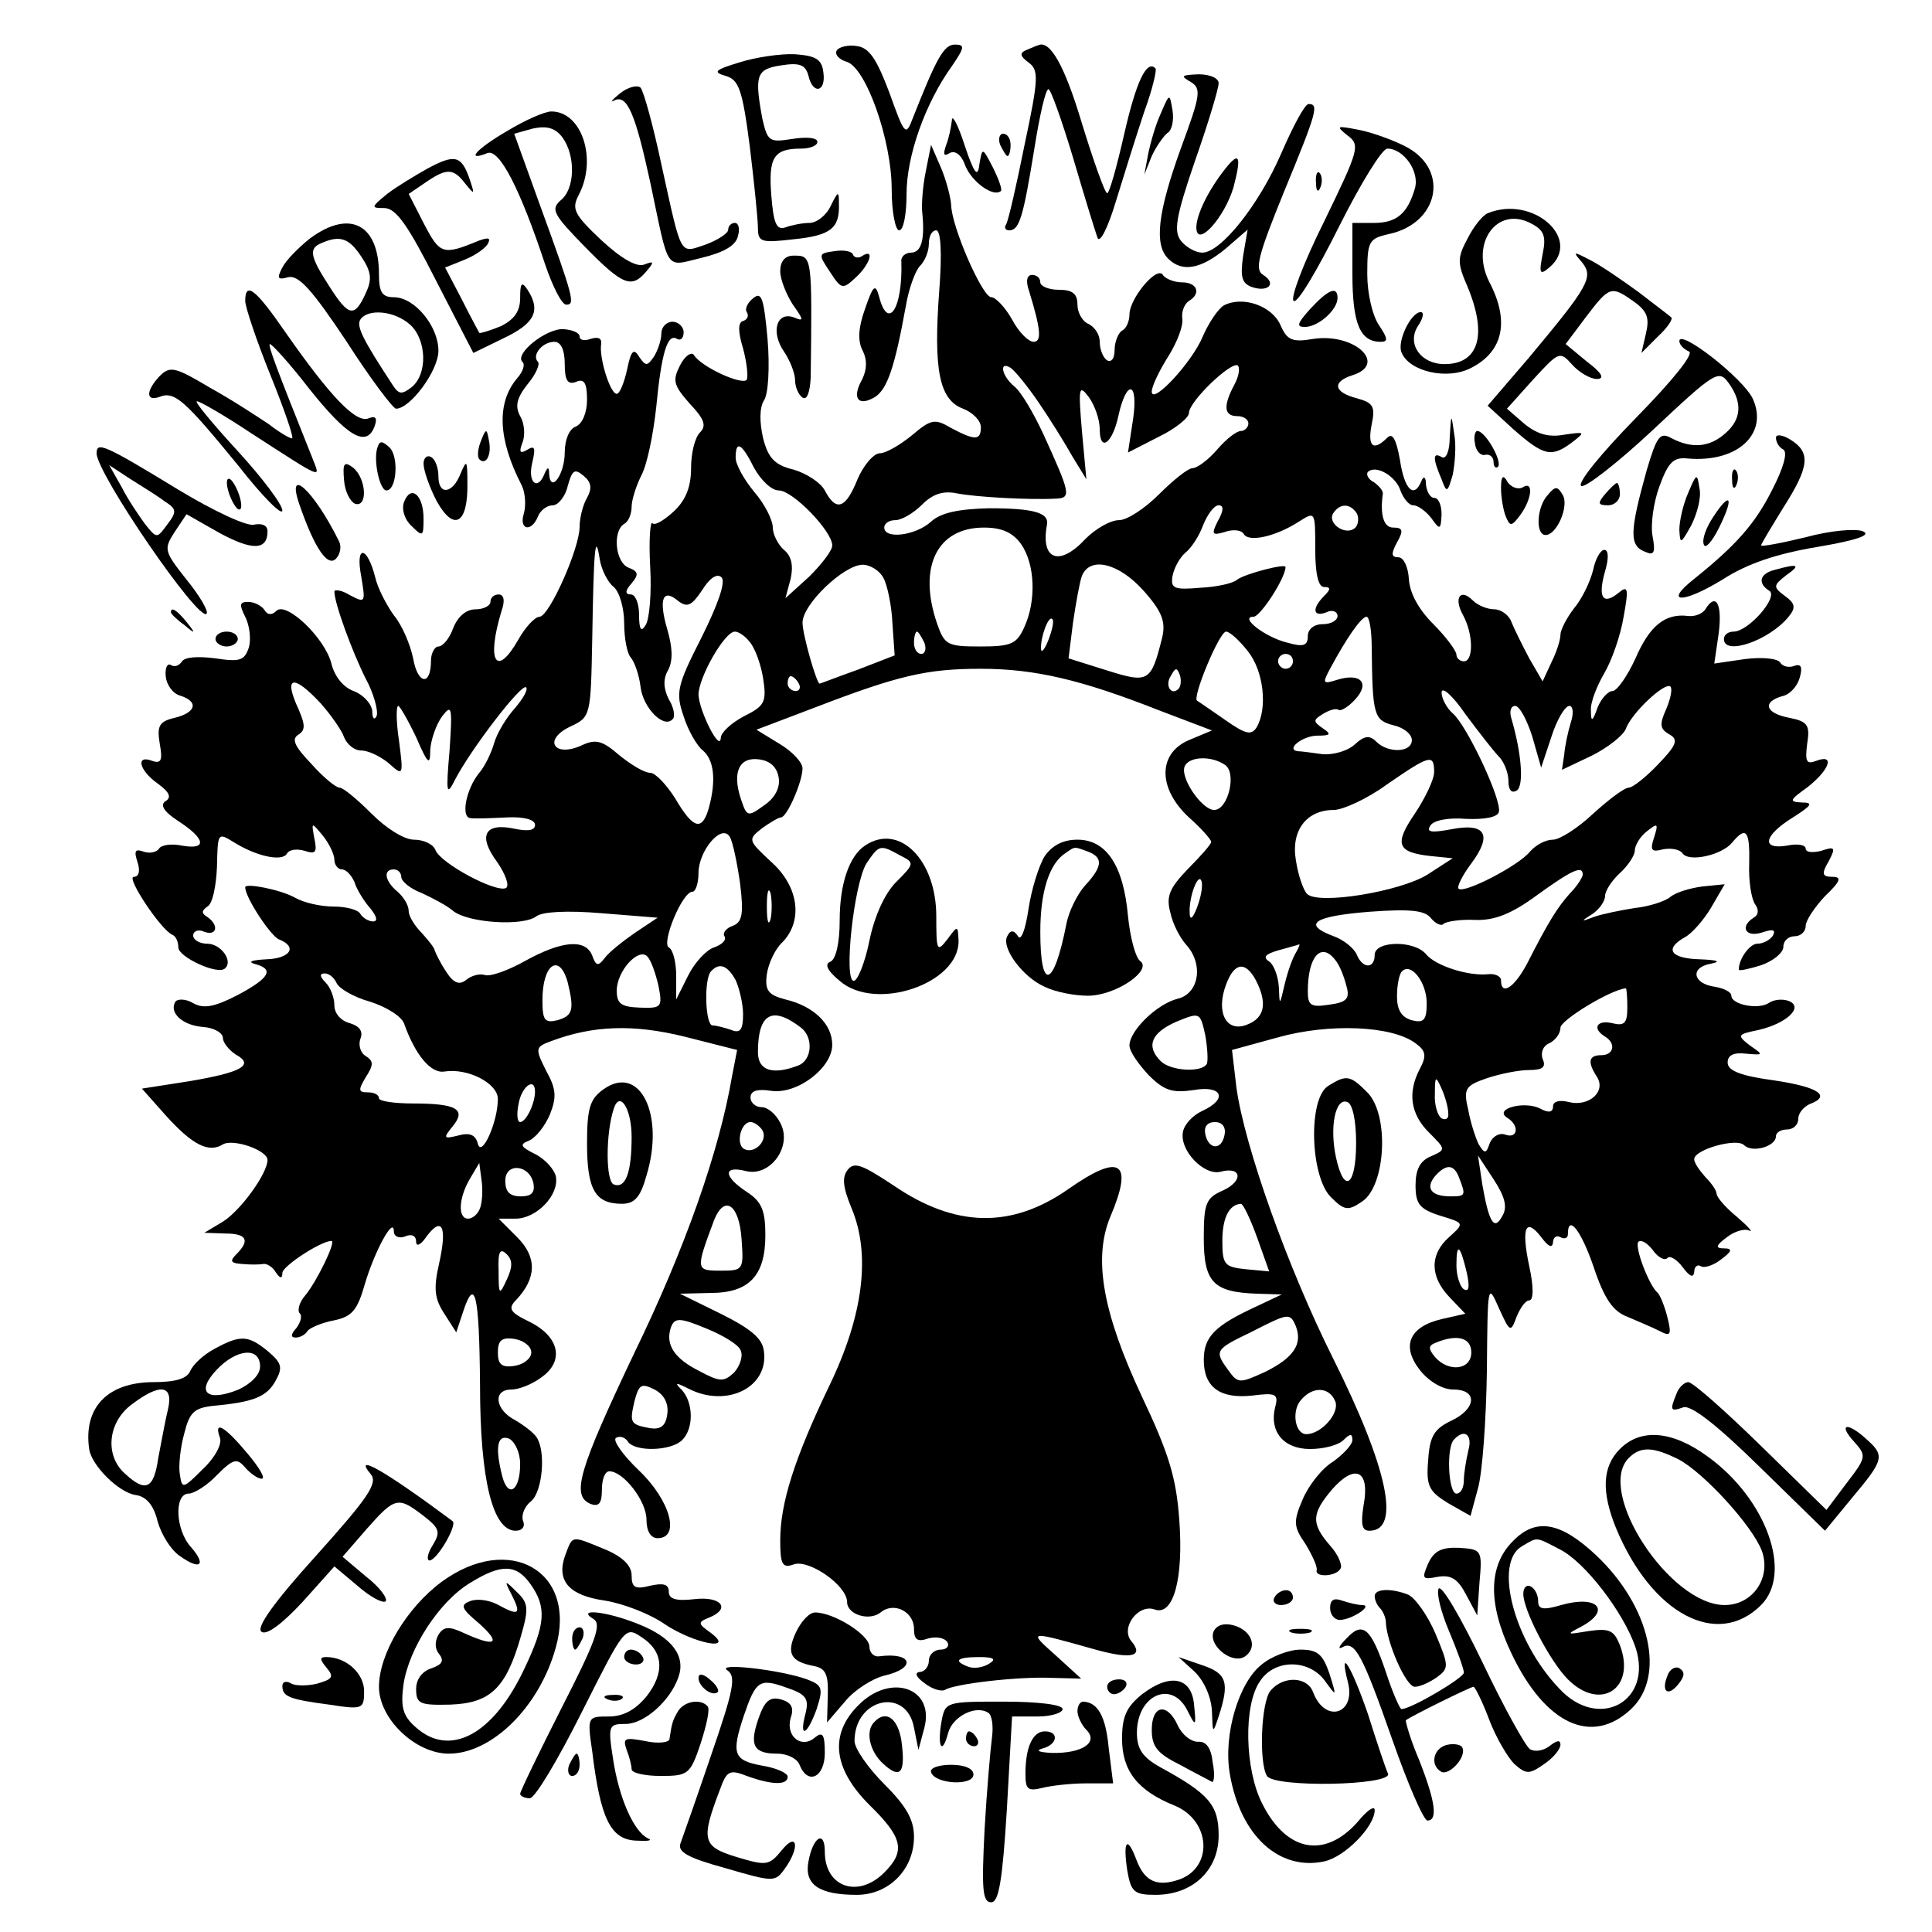 <?xml version="1.0" standalone="no"?>
<!DOCTYPE svg PUBLIC "-//W3C//DTD SVG 20010904//EN"
 "http://www.w3.org/TR/2001/REC-SVG-20010904/DTD/svg10.dtd">
<svg version="1.0" xmlns="http://www.w3.org/2000/svg"
 width="260pt" height="260pt" viewBox="0 0 260 260"
 preserveAspectRatio="xMidYMid meet">
<g transform="translate(0,260) scale(0.1,-0.1)"
fill="#000000" stroke="none">
<path d="M1126 2532 c-3 -5 3 -12 13 -15 26 -7 61 -105 61 -172 0 -30 5 -55
10 -55 6 0 10 22 10 49 0 51 25 122 61 172 17 25 18 29 4 29 -15 0 -25 -19
-57 -100 -9 -24 -11 -21 -31 35 -17 45 -27 61 -44 63 -11 2 -24 -1 -27 -6z"/>
<path d="M1382 2533 c-10 -4 -10 -8 2 -17 14 -10 14 -21 -5 -110 -11 -55 -22
-103 -25 -108 -3 -4 -1 -8 4 -8 14 0 19 18 34 110 7 44 15 80 19 80 3 0 18
-42 33 -92 15 -51 30 -100 33 -108 3 -8 14 13 25 50 11 36 28 90 38 120 11 30
17 56 15 58 -12 12 -26 -18 -42 -88 -10 -44 -20 -80 -23 -80 -3 0 -18 42 -34
94 -23 77 -43 113 -59 105 -1 0 -8 -3 -15 -6z"/>
<path d="M995 2516 c-33 -10 -36 -13 -19 -18 18 -5 23 -17 33 -95 6 -49 11
-99 11 -110 0 -19 5 -20 48 -15 50 5 62 15 61 47 0 19 -1 18 -11 -2 -6 -13
-19 -23 -29 -23 -9 0 -24 -3 -32 -6 -12 -4 -16 5 -19 43 -4 51 3 63 40 63 12
0 22 4 22 9 0 6 -15 7 -34 4 -31 -5 -33 -3 -40 27 -11 59 -8 67 25 72 25 4 33
1 37 -14 6 -26 24 -22 20 5 -2 17 -10 22 -38 24 -19 1 -53 -4 -75 -11z"/>
<path d="M1602 2490 c15 -9 14 -17 -13 -90 -31 -86 -36 -129 -17 -148 19 -19
44 -14 77 13 l30 26 -6 -35 c-4 -28 -2 -37 11 -42 22 -8 35 4 16 16 -12 7 -7
26 28 112 45 109 47 118 33 118 -5 0 -21 -30 -37 -67 -30 -69 -81 -133 -106
-133 -9 0 -21 7 -28 15 -11 13 -8 32 18 108 18 51 32 98 32 105 0 7 -12 12
-27 12 -23 -1 -25 -2 -11 -10z"/>
<path d="M834 2474 c-10 -8 -14 -13 -7 -9 17 8 28 -18 48 -110 26 -123 19
-114 69 -102 29 7 46 16 49 29 3 10 1 18 -4 18 -5 0 -9 -4 -9 -9 0 -5 -14 -14
-30 -20 -36 -12 -32 -19 -60 108 -11 52 -24 99 -28 103 -4 4 -17 1 -28 -8z"/>
<path d="M1562 2447 c-7 -15 -14 -40 -17 -55 l-5 -27 10 25 c6 13 16 27 21 31
6 3 9 17 7 30 -4 24 -4 24 -16 -4z"/>
<path d="M683 2424 c-43 -25 -57 -42 -27 -30 16 6 44 -48 78 -151 10 -29 22
-53 28 -53 12 0 11 7 -35 133 l-35 97 25 7 c19 4 30 1 40 -12 18 -25 17 -70
-3 -85 -13 -12 -9 -19 33 -62 51 -52 63 -57 83 -33 11 13 10 14 -3 9 -10 -4
-31 8 -58 33 -37 35 -40 42 -30 61 25 48 4 112 -37 112 -9 0 -36 -12 -59 -26z"/>
<path d="M1281 2438 c-1 -9 -4 -24 -8 -34 -4 -12 -3 -15 5 -10 7 4 16 -2 21
-17 9 -22 38 -43 48 -34 2 2 -3 16 -11 32 -14 27 -14 27 -18 4 -2 -19 -7 -13
-20 26 -9 28 -17 42 -17 33z"/>
<path d="M1813 2418 c18 -13 16 -19 -31 -116 -28 -56 -46 -104 -41 -107 5 -4
32 42 61 100 29 58 58 105 65 105 22 0 44 -31 37 -54 -10 -34 -25 -46 -55 -46
l-29 0 0 -68 c0 -67 10 -92 38 -92 10 0 10 4 -2 22 -9 13 -16 43 -16 69 0 44
2 48 29 54 66 14 82 84 26 116 -16 9 -46 20 -65 24 -31 6 -33 6 -17 -7z"/>
<path d="M1346 2405 c4 -8 8 -15 10 -15 2 0 4 7 4 15 0 8 -4 15 -10 15 -5 0
-7 -7 -4 -15z"/>
<path d="M1246 2370 c-4 -19 -6 -44 -5 -55 4 -37 -1 -55 -15 -55 -8 0 -14 -6
-13 -12 2 -63 -18 -94 -30 -47 -5 18 -8 15 -19 -17 -9 -25 -10 -43 -3 -56 6
-12 6 -25 -1 -39 -14 -25 -5 -37 18 -23 16 11 26 39 41 122 4 24 13 48 19 54
7 7 12 20 12 30 0 10 4 18 10 18 6 0 8 -30 4 -81 -8 -107 0 -147 32 -159 13
-5 24 -16 24 -25 0 -18 -8 -18 -40 -1 -22 13 -27 12 -53 -10 -16 -13 -35 -24
-43 -24 -8 0 -22 -16 -30 -35 -16 -40 -29 -44 -44 -15 -6 11 -25 23 -42 28
-25 6 -34 15 -41 42 -5 22 -5 41 1 51 6 8 8 45 5 82 -5 55 -8 65 -19 56 -8 -6
-12 -15 -9 -19 3 -5 1 -10 -5 -12 -7 -2 -7 -14 0 -37 5 -19 7 -37 5 -42 -6 -8
-61 17 -71 33 -3 5 -12 0 -19 -14 -10 -20 -9 -26 13 -51 20 -21 23 -30 14 -39
-7 -7 -12 -28 -12 -48 0 -25 -7 -43 -23 -58 -13 -12 -26 -20 -29 -16 -3 3 -5
-23 -3 -59 2 -35 -1 -70 -6 -78 -6 -10 -9 -7 -9 14 0 15 -5 27 -11 27 -8 0 -8
5 1 15 10 12 9 16 -4 21 -18 7 -22 49 -6 59 6 3 10 14 10 23 0 9 6 28 13 42 8
15 16 55 20 91 7 73 15 101 28 93 5 -3 9 1 9 9 0 7 -7 14 -15 14 -8 0 -15 -7
-15 -16 0 -9 -5 -23 -10 -31 -9 -13 -11 -13 -20 0 -7 12 -11 8 -16 -17 -4 -18
-10 -33 -14 -33 -9 0 -24 49 -21 67 1 8 -4 10 -14 7 -8 -3 -15 -2 -15 3 0 5
-9 9 -21 10 -23 2 -67 -33 -56 -44 4 -3 1 -13 -7 -22 -28 -33 -26 -82 6 -144
5 -10 6 -27 3 -38 -7 -22 10 -26 19 -4 3 8 12 15 20 15 7 0 17 12 20 26 6 21
9 24 21 14 11 -9 12 -17 5 -30 -6 -10 -10 -28 -10 -39 0 -29 -41 -121 -54
-121 -6 0 -19 -14 -28 -30 -30 -53 -44 -31 -23 38 5 14 3 22 -4 22 -6 0 -11
-4 -11 -10 0 -5 -9 -10 -20 -10 -13 0 -24 -10 -30 -25 -5 -14 -14 -25 -20 -25
-5 0 -10 -9 -10 -19 0 -35 -18 -32 -24 3 -4 19 -15 45 -26 58 -10 14 -22 37
-25 51 -11 43 -27 44 -19 2 6 -36 6 -37 -15 -26 -11 7 -21 8 -21 5 0 -16 24
-81 42 -117 11 -20 17 -43 15 -50 -3 -7 -6 -4 -6 6 -1 10 -12 22 -25 27 -14 5
-26 20 -30 37 -9 35 -61 84 -74 71 -6 -6 -12 -6 -16 1 -4 6 -14 11 -22 11 -12
0 -12 -4 -4 -20 6 -12 8 -30 5 -41 -6 -18 -12 -20 -45 -15 -23 3 -41 2 -45 -4
-4 -6 -10 -8 -15 -5 -5 3 -8 -4 -7 -15 1 -11 9 -23 19 -26 26 -8 22 -23 -7
-30 -21 -5 -24 -11 -20 -35 4 -22 2 -27 -10 -23 -23 9 -18 -13 8 -31 15 -11
18 -18 10 -23 -8 -5 -3 -14 17 -27 37 -24 39 -39 5 -33 -14 3 -28 1 -31 -4 -3
-5 -13 -7 -21 -4 -11 4 -13 1 -8 -14 4 -12 2 -20 -5 -20 -11 0 37 -72 52 -78
5 -2 8 -10 8 -17 0 -13 54 -38 63 -28 11 10 -6 33 -24 33 -10 0 -19 5 -19 11
0 6 7 9 15 5 17 -6 20 9 4 20 -8 5 -8 8 0 14 7 3 12 28 13 54 1 45 1 46 22 33
30 -19 65 -27 72 -16 3 6 14 7 24 4 15 -5 17 -2 13 17 -4 22 -4 22 11 4 9 -11
16 -26 16 -33 0 -7 5 -13 10 -13 6 0 13 -8 17 -17 3 -10 13 -26 21 -35 9 -11
11 -18 4 -18 -6 0 -14 5 -17 10 -3 6 -20 10 -36 10 -17 0 -40 5 -52 12 -20 11
-67 20 -67 14 0 -14 34 -65 45 -70 26 -10 16 -26 -17 -27 -18 -1 -25 -3 -16
-6 28 -7 21 -19 -22 -42 -31 -16 -46 -19 -60 -11 -10 6 -21 6 -24 2 -9 -15 10
-32 37 -34 15 -1 27 -8 27 -15 0 -6 8 -16 17 -22 26 -14 9 -24 -62 -36 l-64
-10 32 -36 c36 -40 58 -51 77 -39 14 8 60 -8 60 -21 0 -18 -36 -68 -60 -83
l-25 -15 28 -1 c29 0 34 -9 15 -28 -9 -9 -8 -12 8 -13 10 -1 23 -1 28 0 5 1
13 -4 17 -11 6 -9 9 -9 9 -1 0 9 52 43 66 43 7 0 -20 -55 -35 -73 -8 -9 -11
-20 -8 -24 4 -3 2 -12 -4 -20 -8 -9 -8 -13 -1 -13 6 0 13 4 16 9 3 4 19 11 35
14 25 5 32 14 42 49 13 44 39 92 39 71 0 -7 7 -10 15 -7 9 4 15 1 15 -7 0 -7
6 -5 14 7 21 28 28 13 17 -36 -8 -35 -6 -48 7 -68 l16 -25 9 27 c16 49 22 26
23 -97 0 -129 17 -197 48 -197 9 0 13 6 10 13 -3 8 2 20 11 27 15 13 20 67 7
86 -4 6 -17 16 -29 23 -27 14 -30 41 -5 41 10 0 28 7 40 16 32 22 25 55 -15
75 -27 13 -30 18 -18 30 27 29 28 57 1 84 l-25 25 23 0 c28 0 59 32 54 57 -2
9 -14 23 -28 30 -20 10 -21 13 -8 18 9 4 21 19 28 35 9 23 9 34 -5 59 -15 30
-15 32 7 40 56 21 110 23 179 6 l71 -18 -7 -36 c-17 -100 -63 -231 -131 -371
-75 -158 -86 -193 -59 -204 11 -4 15 1 15 19 0 14 4 25 10 25 19 0 50 -40 50
-65 0 -16 6 -25 15 -25 31 0 17 51 -25 91 -22 21 -36 41 -31 44 5 3 12 1 16
-5 9 -14 58 -13 73 2 16 16 15 50 0 67 -11 11 -9 11 9 2 51 -26 108 2 101 51
-2 17 -18 30 -58 50 l-55 27 41 1 c52 0 74 23 74 78 0 33 -5 45 -25 58 -32 21
-32 36 -1 28 33 -8 63 34 46 65 -6 12 -17 21 -25 21 -8 0 -15 6 -15 13 0 9 9
12 28 9 35 -5 82 31 82 62 0 28 -25 52 -63 61 -23 6 -28 12 -25 34 2 14 11 34
21 43 28 29 22 75 -15 108 -31 29 -32 30 -13 45 11 8 23 15 26 15 8 0 29 48
29 66 0 8 -14 23 -31 33 l-31 19 79 30 c112 43 150 52 223 52 73 0 136 -15
240 -56 l71 -27 -31 -13 c-42 -18 -42 -65 0 -104 17 -15 30 -30 30 -33 0 -3
-14 -19 -31 -36 -25 -26 -30 -37 -24 -59 3 -15 13 -34 21 -43 24 -26 18 -66
-11 -73 -28 -7 -65 -43 -65 -63 0 -8 12 -25 26 -40 21 -21 32 -24 60 -20 39 7
47 -12 12 -28 -13 -6 -24 -18 -26 -28 -5 -25 28 -59 50 -54 29 8 32 -12 4 -25
-23 -10 -26 -17 -26 -64 0 -60 13 -73 72 -75 l33 -1 -36 -17 c-54 -25 -69 -40
-69 -71 0 -37 22 -53 66 -48 31 4 35 2 30 -16 -8 -32 11 -56 47 -56 18 0 38 5
45 12 9 9 12 9 12 0 0 -6 -12 -19 -26 -29 -15 -9 -33 -32 -41 -51 -13 -30 -12
-37 4 -60 9 -15 16 -30 15 -35 -3 -10 26 -9 32 2 3 4 -3 19 -14 31 -26 30 -25
43 3 76 31 35 51 25 42 -22 -4 -26 -2 -34 8 -34 43 0 24 86 -49 232 -61 122
-119 285 -130 364 l-6 51 62 17 c68 19 153 16 185 -8 14 -10 15 -17 6 -34 -17
-32 -13 -61 12 -86 23 -23 23 -23 3 -32 -15 -6 -21 -18 -21 -39 0 -25 5 -32
33 -41 33 -10 33 -10 12 -29 -26 -23 -26 -53 1 -81 l21 -22 -31 -7 c-44 -10
-56 -36 -30 -69 12 -15 30 -26 45 -26 33 0 31 -26 -3 -42 -23 -11 -29 -21 -31
-53 -3 -35 1 -42 27 -58 l30 -17 10 37 c6 21 11 92 12 158 1 117 1 119 16 85
15 -33 16 -34 24 -12 5 12 12 22 17 22 6 0 6 19 0 46 -11 52 -5 67 17 38 9
-12 14 -14 15 -6 0 7 5 10 10 7 6 -3 10 -1 10 4 0 28 18 5 35 -45 14 -42 26
-59 45 -66 14 -6 33 -14 43 -19 15 -8 17 -6 11 18 -4 16 -10 30 -13 33 -12 10
-32 63 -26 69 4 3 12 -2 19 -11 7 -10 16 -15 20 -11 3 4 13 -2 21 -13 9 -12
14 -14 15 -6 0 7 4 11 9 8 4 -3 17 1 27 9 15 11 16 15 4 15 -12 0 -11 4 4 15
10 8 24 12 30 9 6 -3 -1 5 -16 18 -16 13 -28 27 -28 32 0 4 -7 14 -15 22 -8 9
-15 19 -15 24 0 13 57 29 67 19 11 -11 43 -2 43 12 0 5 7 9 15 9 8 0 15 6 15
14 0 8 7 16 15 20 30 11 13 23 -47 32 -45 6 -63 13 -63 24 0 10 8 14 25 12 23
-2 24 -2 5 11 -18 14 -17 15 12 21 38 9 61 31 40 39 -8 3 -20 2 -27 -3 -14 -9
-50 -2 -50 10 0 5 -10 10 -22 12 -30 4 -34 26 -6 31 15 3 10 5 -14 6 -40 1
-49 14 -20 30 9 5 25 23 35 40 l18 31 -30 -3 c-16 -2 -36 -8 -43 -14 -7 -6
-29 -13 -48 -15 -19 -3 -44 -8 -55 -12 -18 -7 -18 -6 -2 4 9 6 17 17 17 24 0
7 9 21 20 31 11 10 20 24 20 30 0 7 7 19 16 26 15 12 16 11 10 -8 -6 -18 -3
-20 12 -16 11 2 22 0 26 -5 8 -13 53 -3 67 14 19 23 24 16 23 -28 -1 -24 3
-48 8 -55 5 -7 5 -14 -2 -18 -19 -12 -11 -27 11 -20 15 5 19 4 15 -4 -4 -6
-13 -11 -21 -11 -10 0 -25 -20 -25 -35 0 -2 14 1 30 6 17 6 30 17 30 25 0 8 7
14 15 14 8 0 15 6 15 14 0 7 12 25 26 40 21 20 23 26 10 26 -14 0 -15 4 -5 21
10 19 8 20 -10 14 -12 -3 -21 -2 -21 3 0 5 -11 7 -25 4 -36 -6 -31 14 8 38 25
16 28 20 12 20 -18 1 -17 3 8 21 29 23 37 45 11 35 -13 -5 -15 -1 -12 23 4 25
1 30 -24 35 -32 6 -37 21 -10 29 11 2 21 14 24 25 4 14 2 19 -7 16 -7 -3 -16
-1 -19 4 -3 6 -25 8 -48 5 l-41 -6 6 41 c5 40 -4 55 -18 32 -4 -6 -14 -10 -23
-9 -31 4 -52 -13 -71 -57 -11 -24 -25 -44 -31 -44 -6 0 -15 -10 -20 -22 -7
-20 -9 -20 -9 -4 -1 10 8 33 18 50 10 17 22 51 26 76 7 38 6 43 -7 32 -21 -17
-28 -6 -18 29 5 17 5 29 -1 29 -5 0 -12 -12 -15 -27 -4 -16 -15 -39 -26 -52
-10 -13 -18 -29 -18 -35 0 -7 -5 -23 -12 -37 l-12 -26 -18 31 c-9 17 -20 39
-24 49 -3 9 -14 17 -23 17 -9 0 -22 5 -29 12 -17 17 -26 3 -13 -20 14 -26 14
-62 1 -62 -5 0 -10 4 -10 9 0 5 -14 24 -31 41 -20 20 -32 42 -33 61 -1 16 -7
29 -14 29 -10 0 -10 5 -2 20 9 16 8 20 -5 20 -13 0 -18 17 -14 46 0 4 -5 10
-12 15 -8 4 -11 11 -8 14 11 10 38 -6 44 -26 4 -10 11 -19 17 -19 6 0 17 -8
24 -17 12 -17 13 -16 14 5 0 12 -4 22 -10 22 -5 0 -10 8 -11 18 0 10 -3 12 -6
5 -10 -25 -23 -12 -29 28 -5 28 -10 37 -17 30 -19 -19 -27 -12 -21 18 5 24 2
29 -20 35 -31 8 -34 22 -6 31 48 15 3 57 -52 49 -29 -5 -36 -2 -45 19 -12 26
-51 39 -76 26 -8 -5 -20 -23 -28 -41 -14 -35 -69 -94 -69 -75 0 7 10 28 22 47
12 19 21 42 19 52 -1 9 3 19 9 23 17 10 11 25 -9 25 -11 0 -23 5 -26 10 -8 13
-45 -32 -45 -53 0 -9 -4 -19 -10 -22 -5 -3 -10 -15 -10 -26 0 -11 -4 -17 -10
-14 -5 3 -10 14 -10 25 0 10 -7 20 -15 24 -8 3 -15 15 -15 26 0 15 -7 20 -25
20 -14 0 -25 5 -25 10 0 6 -5 10 -11 10 -7 0 -9 -8 -4 -22 16 -52 17 -68 6
-68 -7 0 -20 13 -29 30 -9 16 -22 30 -28 30 -12 0 -54 96 -54 125 -1 11 -7 34
-14 50 l-13 30 -7 -35z m-486 -260 c0 -22 4 -28 15 -24 11 5 15 -1 15 -24 0
-17 -6 -32 -15 -36 -9 -3 -15 -18 -15 -35 0 -29 -19 -56 -21 -29 0 10 -2 10
-6 1 -9 -24 -23 -13 -17 13 5 21 4 25 -6 19 -10 -6 -12 -4 -7 9 4 10 3 26 -3
36 -7 13 -5 24 10 43 11 13 17 27 14 30 -9 9 6 27 22 27 9 0 14 -11 14 -30z
m638 -52 c15 -22 35 -54 45 -72 l19 -31 -6 65 c-5 59 -4 63 9 46 8 -11 15 -30
15 -44 0 -31 17 -19 25 18 11 50 27 47 20 -3 l-7 -46 41 21 c23 11 41 26 41
32 0 16 58 71 66 64 3 -4 1 -15 -5 -26 -15 -28 -14 -42 4 -42 8 0 15 -4 15
-10 0 -5 -5 -10 -10 -10 -6 0 -20 -11 -32 -25 -12 -14 -27 -25 -33 -25 -6 0
-26 -16 -45 -35 -19 -19 -43 -35 -54 -35 -12 0 -32 -12 -45 -25 -35 -38 -61
-29 -52 19 3 16 -18 22 -78 22 -41 -1 -65 -6 -78 -18 -21 -19 -63 -24 -63 -8
0 6 7 10 15 10 8 0 24 9 36 21 14 14 28 19 47 15 26 -5 98 -9 134 -7 20 1 18
8 -18 87 -13 28 -30 57 -39 64 -17 14 -21 35 -5 25 6 -4 23 -25 38 -47z m-383
-88 c9 -16 23 -30 33 -30 19 0 72 -55 72 -74 0 -7 -14 -25 -31 -42 l-32 -29 7
26 c4 18 1 31 -9 39 -8 7 -15 21 -15 30 0 10 -11 32 -25 48 -14 17 -25 37 -25
46 0 24 8 20 25 -14z m624 -71 c-9 -18 -8 -20 9 -15 11 4 23 3 26 -3 7 -11 43
-3 74 17 22 14 22 14 22 -37 0 -33 4 -51 12 -51 9 0 9 -3 0 -12 -17 -17 -15
-29 3 -22 8 4 15 1 15 -5 0 -6 -9 -11 -20 -11 -12 0 -20 -7 -20 -16 0 -13 -6
-15 -27 -9 -30 7 -66 35 -46 35 9 0 43 52 43 67 0 5 -54 -9 -65 -17 -5 -5 -28
-10 -50 -11 -35 -3 -40 -1 -37 16 2 11 10 25 17 31 8 6 19 23 24 37 6 15 15
27 21 27 7 0 7 -7 -1 -21z m187 10 c3 -6 2 -15 -2 -19 -12 -12 -38 5 -30 19 9
14 23 14 32 0z m-452 -41 c19 -27 21 -77 4 -113 -10 -22 -18 -25 -59 -25 -44
0 -48 2 -58 31 -26 76 0 129 63 129 25 0 39 -7 50 -22z m-548 -58 c8 -7 14
-29 14 -49 0 -20 4 -41 9 -46 5 -6 11 -23 13 -39 3 -28 31 -57 43 -44 4 3 2
16 -5 27 -7 14 -8 27 -1 39 7 13 6 31 -1 55 -12 41 -6 56 15 38 12 -9 18 -6
32 15 10 16 20 23 26 17 6 -6 -5 -37 -27 -81 -33 -65 -35 -74 -24 -106 6 -19
18 -40 26 -46 15 -13 18 -40 8 -77 -9 -32 -21 -29 -45 12 -12 19 -27 35 -34
35 -8 0 -26 11 -42 24 -22 19 -31 22 -50 13 -37 -17 -53 7 -16 25 28 13 28 14
30 118 2 120 4 146 10 108 2 -14 11 -32 19 -38z m363 12 c5 -9 11 -37 12 -61
l3 -43 -49 -19 c-28 -10 -51 -19 -52 -19 -4 0 -23 66 -23 82 0 25 56 78 81 78
10 0 23 -8 28 -18z m350 -17 c25 -28 30 -42 25 -63 -15 -60 -18 -62 -75 -44
l-51 16 6 48 c4 27 9 55 12 63 11 27 50 17 83 -20z m-128 -66 c-5 -13 -10 -19
-10 -12 -1 15 10 45 15 40 3 -2 0 -15 -5 -28z m435 -11 c1 -91 3 -97 29 -104
14 -3 25 -12 25 -20 0 -17 -32 -18 -48 -2 -9 9 -16 8 -29 -4 -10 -9 -29 -14
-43 -13 -14 2 -29 4 -33 4 -18 2 6 21 26 21 18 0 19 2 7 10 -13 9 -13 11 0 19
8 5 17 8 21 6 3 -3 14 4 23 14 20 22 7 36 -25 26 -19 -6 -20 -5 -8 17 21 39
41 68 48 68 4 0 7 -19 7 -42z m-837 8 c7 -8 15 -30 18 -49 5 -32 2 -37 -26
-51 -17 -9 -31 -22 -31 -29 -1 -20 -29 36 -30 58 0 23 35 85 49 85 5 0 14 -6
20 -14z m235 -1 c3 -8 1 -15 -4 -15 -6 0 -10 7 -10 15 0 8 2 15 4 15 2 0 6 -7
10 -15z m435 -11 c22 -27 27 -78 12 -103 -7 -11 -15 -9 -42 10 -19 13 -36 25
-38 26 -7 4 30 93 39 93 5 0 18 -12 29 -26z m61 -14 c0 -5 -4 -10 -10 -10 -5
0 -10 5 -10 10 0 6 5 10 10 10 6 0 10 -4 10 -10z m-154 -37 c-10 -10 -19 5
-10 18 6 11 8 11 12 0 2 -7 1 -15 -2 -18z m-511 7 c3 -5 1 -10 -4 -10 -6 0
-11 5 -11 10 0 6 2 10 4 10 3 0 8 -4 11 -10z m-643 -27 c14 -16 28 -36 31 -45
4 -10 14 -18 23 -18 10 0 26 -8 37 -17 20 -18 20 -17 14 30 -4 26 -4 47 -1 47
2 0 13 -19 24 -42 16 -37 19 -39 19 -17 1 14 8 34 16 45 13 17 14 13 10 -46
-5 -57 -4 -62 7 -40 21 41 90 131 96 125 3 -3 -4 -15 -15 -28 -11 -12 -24 -33
-28 -47 -4 -14 -13 -32 -20 -40 -18 -22 -25 -60 -12 -61 7 -1 29 0 50 1 22 1
37 -3 37 -10 0 -8 -10 -9 -29 -5 -39 8 -48 -10 -22 -45 11 -16 17 -32 12 -35
-13 -7 -88 33 -95 51 -3 8 -16 14 -29 14 -13 0 -37 15 -57 35 -19 19 -38 35
-43 35 -5 0 -22 14 -38 32 -22 23 -27 33 -18 39 10 6 10 13 1 34 -21 45 -8 49
30 8z m1585 -71 c7 -7 13 -22 13 -33 0 -12 4 -17 11 -13 10 6 7 49 -7 97 -3 9
-1 17 5 17 6 0 16 -19 23 -41 l12 -42 14 42 c7 22 18 41 24 41 5 0 6 -10 2
-22 -4 -13 -8 -32 -9 -44 l-3 -20 40 19 c22 11 42 27 46 36 7 21 53 64 60 57
3 -3 0 -17 -6 -31 -9 -20 -8 -26 4 -33 13 -7 11 -14 -14 -40 -17 -18 -35 -32
-40 -32 -6 0 -27 -16 -48 -35 -20 -19 -45 -35 -54 -35 -10 0 -23 -7 -31 -16
-15 -19 -89 -57 -96 -50 -3 2 5 18 17 34 29 39 19 55 -27 46 -27 -5 -34 -4
-28 5 4 7 24 11 48 9 24 -1 42 2 44 9 5 15 -43 117 -62 133 -8 7 -15 20 -15
28 0 9 15 -4 32 -29 18 -24 38 -50 45 -57z m-969 -29 c2 -13 -5 -27 -20 -37
-22 -16 -23 -15 -31 9 -12 36 -2 57 25 53 15 -2 24 -11 26 -25z m600 18 c17
-10 5 -61 -14 -61 -17 0 -48 46 -39 60 7 12 35 13 53 1z m282 -10 c0 -10 -12
-35 -26 -56 -28 -41 -24 -52 21 -57 l30 -3 -34 -22 c-37 -23 -147 -41 -162
-26 -5 5 -12 25 -15 45 -7 40 14 68 51 68 12 0 45 15 71 34 58 40 64 42 64 17z
m-934 -150 c5 -41 3 -52 -10 -57 -9 -3 -14 -10 -11 -14 3 -5 -3 -11 -14 -15
-10 -3 -26 -20 -35 -38 l-16 -32 0 32 c0 17 -4 35 -10 38 -10 6 18 75 32 75 4
0 8 11 8 25 0 30 31 67 42 49 4 -6 10 -35 14 -63z m-456 9 c0 -6 12 -16 28
-22 15 -7 34 -17 42 -24 20 -16 94 -21 112 -7 8 6 41 8 88 4 l75 -6 -30 -20
c-16 -11 -35 -26 -41 -34 -9 -12 -12 -11 -17 3 -9 23 -41 20 -90 -7 -23 -13
-48 -22 -55 -19 -7 2 -18 -1 -25 -7 -9 -7 -17 -4 -27 12 -8 12 -14 25 -15 28
0 3 -8 13 -17 23 -10 10 -18 23 -18 30 0 8 -7 19 -15 26 -17 14 -20 30 -5 30
6 0 10 -5 10 -10z m1590 3 c0 -3 -7 -15 -17 -25 -17 -19 -29 -38 -58 -95 -17
-32 -35 -44 -35 -22 0 5 -8 9 -17 8 -26 -3 -71 11 -84 27 -16 19 -69 18 -69
-1 0 -19 -16 -19 -24 0 -3 8 -17 20 -31 25 -43 16 -28 27 48 33 55 4 75 2 83
-9 6 -7 14 -11 17 -7 4 3 23 6 42 5 26 -1 49 8 83 33 47 34 62 41 62 28z
m-519 -44 c-6 -16 -10 -18 -10 -7 -1 22 12 55 16 42 2 -6 -1 -22 -6 -35z
m-574 -16 c-3 -10 -5 -2 -5 17 0 19 2 27 5 18 2 -10 2 -26 0 -35z m707 -45
c-4 -6 -11 -25 -15 -42 -7 -30 -7 -30 -8 -4 -1 15 -7 30 -13 34 -9 6 -5 10 12
15 14 4 26 7 28 8 2 1 0 -4 -4 -11z m-858 -44 c6 -30 4 -31 -25 -30 -25 1 -31
5 -31 23 0 26 29 58 41 46 5 -5 11 -22 15 -39z m911 34 c6 -7 12 -23 15 -35 5
-17 0 -22 -23 -25 -25 -4 -29 -1 -29 18 0 47 18 67 37 42z m-1033 -30 c9 -37
7 -45 -14 -51 -17 -4 -20 0 -20 27 0 49 23 64 34 24z m226 3 c5 -11 10 -32 10
-46 0 -21 -4 -26 -16 -21 -9 3 -20 6 -25 6 -10 0 -12 63 -2 73 11 12 22 8 33
-12z m700 0 c16 -31 12 -51 -12 -60 -28 -11 -42 17 -28 54 11 30 26 32 40 6z
m230 -31 c0 -23 -4 -27 -20 -23 -14 4 -20 14 -20 32 0 15 3 31 7 34 12 12 33
-15 33 -43z m-1467 27 c3 -7 23 -19 45 -25 22 -7 43 -20 46 -30 15 -42 36 -67
54 -64 32 5 72 -16 72 -37 0 -31 -22 -80 -27 -60 -3 12 -11 15 -26 11 -20 -5
-21 -4 -8 12 19 23 6 31 -53 31 -25 0 -46 3 -46 7 0 5 -7 8 -15 8 -13 0 -13 3
-3 20 11 17 11 22 0 29 -7 4 -10 15 -7 23 4 10 -1 17 -14 21 -12 3 -21 13 -21
24 0 10 -5 24 -12 31 -8 8 -8 12 -1 12 6 0 13 -6 16 -13z m1737 -33 c0 -21 -4
-25 -20 -21 -21 5 -28 -7 -10 -18 15 -9 12 -25 -5 -25 -17 0 -19 -9 -6 -29 13
-20 -11 -41 -38 -34 -12 3 -21 1 -21 -6 0 -8 -6 -9 -17 -3 -21 11 -63 0 -45
-12 17 -10 15 -29 -2 -23 -8 3 -17 -2 -21 -11 -5 -15 -7 -15 -15 -2 -4 8 -11
29 -14 46 -7 29 -4 33 25 43 18 6 43 11 57 11 18 0 23 4 18 15 -3 9 1 18 9 21
8 4 15 13 15 21 0 10 67 51 88 53 1 0 2 -12 2 -26z m-1112 -27 c17 -13 15 -44
-4 -51 -34 -13 -54 -7 -54 18 0 52 19 63 58 33z m546 -49 c-8 -12 -49 -9 -62
4 -20 20 -13 38 21 53 32 13 32 13 39 -18 3 -17 4 -35 2 -39z m325 -66 c1 -7
-3 -10 -9 -7 -5 3 -10 18 -9 33 0 24 1 25 9 7 5 -11 9 -26 9 -33z m-1229 29
c0 -16 -12 -41 -20 -41 -4 0 -5 11 -2 25 4 23 22 36 22 16z m306 -52 c8 -14
-11 -33 -25 -25 -11 7 -4 36 9 36 5 0 12 -5 16 -11z m622 -6 c-4 -22 -22 -20
-26 1 -2 10 3 16 13 16 10 0 15 -7 13 -17z m374 -109 c-11 -21 -18 -10 -27 41
l-6 40 21 -32 c15 -23 19 -37 12 -49z m-1376 10 c-3 -8 -10 -14 -16 -14 -14 0
-13 27 2 53 l13 22 3 -23 c2 -13 1 -30 -2 -38z m72 33 c2 -12 -3 -17 -17 -17
-15 0 -21 6 -21 21 0 25 33 22 38 -4z m1246 7 c9 -23 8 -24 -12 -24 -26 0 -34
11 -21 27 15 17 26 17 33 -3z m-966 -82 c3 -41 2 -42 -28 -42 -34 0 -34 1 -9
68 14 35 34 21 37 -26z m694 2 l16 -45 -32 3 c-28 3 -31 6 -31 38 0 31 9 49
25 50 3 0 13 -21 22 -46z m-1010 -56 c-10 -22 -11 -21 -11 12 -1 26 2 31 11
22 8 -8 8 -17 0 -34z m1292 9 c4 -19 3 -26 -4 -22 -5 3 -10 18 -10 32 0 32 5
28 14 -10z m-977 -105 c3 -7 -1 -20 -9 -29 -14 -13 -19 -13 -47 2 -34 17 -46
36 -38 59 5 13 12 13 48 -2 22 -9 44 -22 46 -30z m747 33 c9 -24 -3 -42 -41
-61 -35 -16 -37 -16 -50 2 -19 26 -18 28 30 51 51 26 53 27 61 8z m-1029 -35
c0 -8 -10 -16 -22 -18 -18 -3 -23 2 -23 18 0 16 5 21 23 18 12 -2 22 -10 22
-18z m1265 0 c0 -24 -31 -27 -49 -6 -9 11 -9 15 1 19 29 12 48 7 48 -13z
m-1082 -83 c-2 -16 -9 -21 -23 -19 -27 5 -28 7 -21 37 6 22 9 24 27 15 13 -7
19 -19 17 -33z m899 17 c6 -16 -19 -44 -39 -44 -15 0 -20 30 -8 45 16 20 39
19 47 -1z m-1097 -84 c0 -36 -16 -47 -24 -17 -10 39 -7 57 9 51 8 -4 15 -19
15 -34z m1276 18 c-3 -13 -6 -31 -6 -40 0 -10 -4 -18 -10 -18 -11 0 -14 63 -3
73 14 15 25 6 19 -15z"/>
<path d="M575 2373 c-16 -9 -41 -24 -54 -34 -22 -18 -22 -19 -4 -19 16 0 32
-23 70 -98 l50 -97 41 20 c42 20 50 37 32 65 -8 12 -10 9 -10 -11 0 -18 -8
-29 -26 -38 -15 -6 -28 -10 -29 -9 -1 2 -12 22 -24 46 l-22 42 25 10 c13 5 27
14 32 21 5 9 2 10 -12 5 -48 -20 -52 -18 -73 22 l-21 41 22 15 c29 20 38 20
54 -1 13 -16 13 -15 6 6 -11 32 -20 34 -57 14z"/>
<path d="M1649 2373 c-23 -29 -39 -62 -39 -79 0 -29 38 13 50 54 11 42 8 49
-11 25z"/>
<path d="M1771 2354 c0 -11 3 -14 6 -6 3 7 2 16 -1 19 -3 4 -6 -2 -5 -13z"/>
<path d="M2002 2313 c-7 -3 -19 -18 -27 -34 -14 -26 -14 -33 0 -65 27 -65 15
-104 -31 -104 -32 0 -51 27 -36 51 7 10 9 19 4 19 -13 0 -32 -39 -26 -54 10
-26 62 -38 94 -21 43 22 52 63 24 116 -26 52 11 103 57 78 17 -9 20 -17 15
-41 -5 -26 -4 -29 9 -18 45 38 -22 98 -83 73z"/>
<path d="M417 2279 c-15 -12 -32 -29 -37 -39 -8 -15 -6 -17 8 -13 14 3 32 -17
78 -86 32 -50 63 -91 67 -91 19 0 57 51 57 78 0 33 -32 72 -60 72 -16 0 -20 7
-20 31 0 67 -39 88 -93 48z m69 -24 c14 -21 15 -31 6 -50 -15 -33 -23 -31 -49
10 -26 40 -28 51 -10 58 25 11 37 6 53 -18z m66 -92 c22 -20 24 -66 2 -84 -13
-10 -17 -10 -25 2 -40 61 -50 80 -44 89 10 15 46 12 67 -7z"/>
<path d="M1123 2262 c-22 -3 -22 -4 -6 -28 15 -23 17 -24 34 -8 19 17 27 40
10 30 -5 -4 -11 -3 -13 1 -1 5 -13 7 -25 5z"/>
<path d="M1050 2235 c0 -11 8 -31 17 -45 15 -21 15 -23 1 -17 -23 8 -31 -20
-13 -46 8 -12 15 -29 15 -39 0 -9 5 -20 10 -23 6 -4 10 7 11 27 2 165 2 164
-23 164 -12 0 -18 -8 -18 -21z"/>
<path d="M2129 2247 c16 -20 9 -32 -72 -129 l-55 -64 35 -32 c41 -36 51 -38
79 -17 18 14 17 14 -11 10 -21 -4 -37 1 -54 15 l-23 20 35 39 c35 38 36 39 53
20 9 -10 24 -19 33 -19 11 0 7 8 -13 23 l-29 24 27 36 c32 42 34 43 65 21 18
-13 21 -22 16 -43 l-6 -26 22 22 c13 12 21 24 18 26 -2 2 -22 17 -44 34 -22
16 -51 36 -65 43 -23 12 -24 12 -11 -3z"/>
<path d="M330 2195 c0 -8 15 -53 34 -100 19 -47 32 -85 29 -85 -3 0 -17 8 -31
19 -15 10 -50 33 -79 49 -47 28 -54 30 -68 16 -19 -20 -19 -35 0 -28 20 8 34
-5 106 -93 32 -41 59 -68 59 -60 0 8 -27 44 -61 81 -33 36 -58 66 -54 66 4 0
37 -19 73 -43 99 -64 93 -61 83 -35 -50 125 -60 152 -58 155 2 1 26 -25 53
-60 51 -64 77 -80 88 -51 4 11 2 15 -8 11 -17 -7 -52 30 -112 116 -40 58 -54
69 -54 42z"/>
<path d="M1763 2184 c-17 -19 -19 -24 -7 -24 18 0 44 23 44 39 0 17 -13 11
-37 -15z"/>
<path d="M2260 2141 c0 -5 6 -11 13 -14 7 -3 -22 -39 -72 -90 -45 -46 -79 -87
-73 -91 5 -3 49 31 97 76 82 77 88 81 101 63 19 -26 18 -49 -4 -68 -21 -19
-45 -21 -72 -7 -16 9 -20 4 -34 -43 -23 -83 -24 -102 -1 -110 11 -5 13 0 9 21
-3 15 1 45 9 67 12 33 19 40 38 38 67 -6 109 33 88 80 -12 27 -99 95 -99 78z"/>
<path d="M1951 2012 c0 -19 -5 -31 -11 -27 -12 7 -12 -2 0 -30 7 -19 8 -18 15
6 3 15 5 40 2 55 -4 28 -4 28 -6 -4z"/>
<path d="M647 2006 c-4 -10 -5 -21 -2 -24 9 -9 17 6 13 25 -3 17 -4 17 -11 -1z"/>
<path d="M1985 2003 c1 -10 8 -17 14 -15 6 1 11 -3 11 -10 0 -6 3 -9 6 -6 6 7
-17 48 -28 48 -3 0 -5 -8 -3 -17z"/>
<path d="M2390 2011 c0 -6 4 -13 10 -16 6 -4 0 -25 -15 -54 -23 -46 -49 -75
-105 -120 -42 -33 -16 -34 38 -1 34 22 74 35 128 44 53 9 73 16 61 21 -10 4
-44 1 -77 -8 -33 -8 -60 -13 -60 -11 0 2 14 25 30 51 35 55 37 74 10 91 -11 7
-20 8 -20 3z"/>
<path d="M508 1998 c-6 -17 3 -58 12 -58 14 0 17 46 4 58 -10 9 -13 9 -16 0z"/>
<path d="M130 1990 c0 -27 137 -227 148 -216 3 3 -9 24 -27 46 -30 38 -31 41
-16 64 l16 24 44 -25 c44 -24 65 -24 65 2 0 8 -7 11 -18 9 -9 -3 -54 18 -102
47 -100 61 -110 65 -110 49z m92 -65 c16 -10 16 -14 3 -31 -14 -19 -14 -19
-30 1 -8 11 -23 33 -31 49 l-17 30 29 -19 c16 -10 37 -23 46 -30z"/>
<path d="M570 1976 c0 -9 8 -32 18 -51 23 -41 42 -30 41 25 0 31 -1 32 -9 13
-11 -28 -30 -30 -30 -4 0 11 -4 23 -10 26 -5 3 -10 -1 -10 -9z"/>
<path d="M463 1954 c1 -15 8 -29 15 -32 17 -5 15 33 -2 48 -13 10 -15 7 -13
-16z"/>
<path d="M2331 1954 c0 -11 3 -14 6 -6 3 7 2 16 -1 19 -3 4 -6 -2 -5 -13z"/>
<path d="M307 1940 c3 -11 9 -22 13 -25 5 -3 6 4 3 15 -3 11 -9 22 -13 25 -5
3 -6 -4 -3 -15z"/>
<path d="M2020 1943 c0 -12 3 -29 6 -37 6 -15 8 -15 20 1 16 22 18 47 3 37 -6
-3 -15 0 -20 7 -6 11 -9 9 -9 -8z"/>
<path d="M2272 1937 c-7 -16 -12 -38 -12 -50 1 -20 2 -19 16 6 8 16 14 38 11
50 -3 21 -4 20 -15 -6z"/>
<path d="M404 1918 c20 -57 37 -81 48 -70 6 6 8 17 4 24 -34 69 -73 104 -52
46z"/>
<path d="M2083 1934 c-15 -16 -17 -54 -3 -54 15 0 32 39 23 54 -7 12 -10 12
-20 0z"/>
<path d="M2160 1935 c-10 -12 -10 -15 4 -15 9 0 16 7 16 15 0 8 -2 15 -4 15
-2 0 -9 -7 -16 -15z"/>
<path d="M544 1925 c-4 -9 0 -24 10 -33 15 -15 16 -14 16 10 0 32 -17 46 -26
23z"/>
<path d="M2306 1905 c-10 -15 -16 -31 -13 -38 2 -6 11 4 20 22 21 42 16 51 -7
16z"/>
<path d="M2388 1833 c-20 -5 -23 -18 -7 -28 13 -8 -28 -55 -48 -55 -7 0 -13
-4 -13 -10 0 -23 61 -2 87 30 10 12 9 18 -5 28 -16 12 -16 14 2 28 20 14 16
16 -16 7z"/>
<path d="M230 1776 c0 -2 8 -10 18 -17 15 -13 16 -12 3 4 -13 16 -21 21 -21
13z"/>
<path d="M290 1740 c0 -5 7 -10 15 -10 8 0 15 5 15 10 0 6 -7 10 -15 10 -8 0
-15 -4 -15 -10z"/>
<path d="M1164 1462 c-21 -14 -34 -51 -34 -101 0 -30 -5 -51 -12 -55 -9 -3 -5
-12 12 -26 48 -42 161 -4 160 54 -1 21 -1 21 -15 2 -14 -18 -15 -16 -15 31 0
76 -50 126 -96 95z m47 -13 c20 -10 20 -11 -5 -36 -15 -15 -29 -45 -36 -79 -6
-30 -16 -54 -21 -54 -14 0 0 130 17 158 17 25 18 26 45 11z"/>
<path d="M1406 1448 c-8 -13 -18 -45 -22 -72 -4 -27 -10 -43 -14 -36 -5 8 -10
9 -14 1 -10 -15 20 -56 50 -69 14 -7 40 -12 58 -12 38 0 88 35 70 47 -6 5 -13
31 -16 60 -6 68 -29 103 -68 103 -20 0 -34 -8 -44 -22z m58 6 c21 -8 20 -20
-4 -46 -10 -11 -22 -35 -25 -52 -17 -86 -35 -91 -35 -10 0 54 12 92 34 106 13
9 11 9 30 2z"/>
<path d="M812 1134 c-18 -13 -22 -25 -22 -73 0 -62 11 -81 47 -81 17 0 25 9
33 38 25 82 -9 151 -58 116z m38 -64 c0 -48 -8 -70 -24 -64 -11 4 -11 69 0
102 8 25 24 0 24 -38z"/>
<path d="M1788 1139 c-28 -16 -25 -122 3 -150 18 -18 23 -19 42 -6 32 21 37
117 7 147 -23 23 -28 24 -52 9z m37 -77 c0 -58 -16 -70 -27 -20 -9 41 -1 81
15 75 7 -2 12 -24 12 -55z"/>
<path d="M1141 1026 c-8 -10 -7 -23 5 -52 26 -62 16 -144 -30 -239 -47 -98
-66 -158 -66 -208 0 -33 3 -38 19 -32 21 6 71 -29 71 -51 0 -17 30 -26 45 -14
18 15 45 1 45 -22 0 -15 5 -18 19 -13 11 3 22 1 26 -5 3 -5 -1 -10 -9 -10 -9
0 -16 -7 -16 -15 0 -8 -6 -15 -12 -15 -8 -1 -5 -7 6 -15 10 -8 23 -12 28 -9
13 8 98 18 143 16 l40 -1 -34 31 c-38 34 -39 34 57 7 45 -12 62 -8 44 13 -14
18 10 50 32 42 25 -9 39 41 33 121 -4 56 -14 89 -50 165 -53 113 -66 186 -43
242 32 75 14 87 -56 38 -77 -54 -153 -52 -236 5 -41 27 -52 32 -61 21z m190
-665 c-8 -5 -20 -7 -28 -4 -21 8 -15 13 15 13 20 0 23 -3 13 -9z"/>
<path d="M289 785 c-15 -8 -29 -21 -33 -30 -4 -10 -19 -15 -49 -15 -62 0 -95
-34 -87 -90 3 -22 40 -59 63 -62 14 -2 24 -14 29 -35 5 -18 18 -39 30 -47 28
-20 36 -12 15 12 -21 23 -23 72 -3 72 7 0 25 11 38 25 22 22 27 23 38 10 7 -8
17 -15 22 -15 6 0 -3 15 -19 34 -30 36 -46 46 -37 21 3 -8 -6 -26 -23 -42 -27
-27 -28 -27 -31 -7 -2 12 1 37 6 55 7 28 13 34 38 37 55 5 73 12 85 34 10 18
8 24 -11 40 -26 21 -36 22 -71 3z m61 -24 c0 -11 -12 -23 -29 -31 -42 -17 -58
-4 -30 26 27 29 59 32 59 5z m-124 -58 c-4 -16 -9 -45 -13 -65 -6 -42 -17 -47
-45 -21 -27 24 -23 68 8 92 39 30 58 28 50 -6z"/>
<path d="M2256 724 c-9 -22 -8 -24 9 -18 10 4 45 -23 103 -80 l88 -86 37 45
c42 50 44 56 19 78 -26 24 -39 21 -17 -3 17 -19 17 -21 -10 -56 l-27 -36 -88
86 c-48 47 -92 86 -98 86 -5 0 -13 -7 -16 -16z"/>
<path d="M2180 650 c-24 -24 -25 -58 -5 -107 48 -115 136 -162 195 -103 43 43
7 143 -72 200 -48 35 -90 38 -118 10z m79 -14 c34 -18 99 -89 112 -123 13 -36
-12 -73 -50 -73 -74 0 -174 153 -129 198 16 16 33 15 67 -2z"/>
<path d="M499 616 c10 -12 -4 -32 -74 -110 -57 -63 -81 -97 -73 -102 7 -5 28
11 55 40 l43 48 31 -26 c17 -15 34 -24 38 -21 3 4 -8 19 -26 33 l-32 27 33 38
c38 43 42 43 76 17 22 -17 23 -22 12 -40 -7 -11 -8 -20 -4 -20 10 0 38 48 31
53 -90 67 -135 93 -110 63z"/>
<path d="M2036 526 c-33 -33 -34 -84 -2 -151 45 -95 108 -125 161 -75 47 44
26 138 -47 207 -48 45 -81 51 -112 19z m63 -11 c34 -17 86 -85 102 -132 24
-73 -50 -113 -103 -55 -61 64 -88 169 -50 191 22 13 18 13 51 -4z"/>
<path d="M2050 455 c0 -22 36 -91 60 -115 44 -44 92 -12 70 46 -8 20 -14 23
-42 19 -30 -5 -31 -5 -10 6 41 22 22 43 -27 29 -24 -7 -31 -6 -31 5 0 8 -4 17
-10 20 -5 3 -10 -1 -10 -10z"/>
<path d="M761 508 c-13 -35 4 -55 53 -62 25 -4 61 -18 81 -32 39 -26 96 -37
61 -11 -17 12 -17 14 -2 20 30 12 17 29 -19 25 -25 -3 -35 0 -35 10 0 10 -7
12 -25 8 -20 -5 -25 -3 -25 14 0 13 -12 25 -36 35 -46 19 -43 19 -53 -7z"/>
<path d="M1922 496 c-9 -21 -8 -22 13 -18 18 3 27 -3 38 -24 l15 -28 3 44 c4
44 3 45 -27 47 -24 1 -34 -4 -42 -21z"/>
<path d="M594 471 c-47 -35 -84 -97 -84 -141 0 -43 49 -90 94 -90 58 0 122 63
144 143 29 103 -63 155 -154 88z m120 -3 c22 -31 20 -54 -8 -113 -42 -90 -101
-121 -147 -79 -17 15 -20 27 -16 57 7 48 48 112 90 137 42 26 62 25 81 -2z"/>
<path d="M689 453 c13 -26 9 -28 -20 -12 -12 6 -28 8 -37 4 -13 -5 -11 -10 13
-30 30 -27 22 -32 -20 -13 -21 10 -28 9 -35 -2 -5 -9 -5 -19 1 -26 7 -9 4 -14
-10 -19 -13 -4 -21 -15 -21 -28 0 -20 5 -22 46 -21 54 2 75 22 95 92 11 38 10
45 -6 60 -16 16 -17 16 -6 -5z"/>
<path d="M1936 462 c-3 -6 3 -31 14 -57 11 -26 20 -51 20 -56 0 -7 -71 -49
-84 -49 -2 0 -12 22 -21 50 -20 59 -31 69 -53 45 -10 -10 -12 -15 -6 -12 17
10 27 -8 68 -125 21 -60 42 -108 47 -108 14 0 11 25 -11 81 -12 28 -19 53 -18
54 6 5 87 45 91 45 2 0 12 -20 21 -44 9 -24 25 -51 34 -60 16 -14 20 -14 40 0
12 8 22 20 22 26 0 7 -5 6 -15 -2 -8 -6 -19 -8 -26 -4 -6 4 -35 56 -64 117
-29 60 -55 105 -59 99z"/>
<path d="M1715 450 c-3 -5 1 -10 9 -10 9 0 16 5 16 10 0 6 -4 10 -9 10 -6 0
-13 -4 -16 -10z"/>
<path d="M1850 452 c0 -5 3 -12 7 -16 4 -4 8 -13 8 -19 1 -27 27 -87 39 -87 7
0 20 6 30 13 16 12 16 15 -2 58 -11 26 -28 49 -37 53 -23 9 -45 8 -45 -2z"/>
<path d="M1790 436 c0 -9 6 -16 13 -16 16 0 46 20 30 20 -6 0 -18 3 -27 6 -11
4 -16 1 -16 -10z"/>
<path d="M799 421 c11 -7 2 -31 -43 -119 -31 -61 -56 -113 -56 -116 0 -3 6 -6
13 -6 7 0 38 52 70 116 57 113 58 116 80 101 30 -19 32 -48 7 -80 -15 -18 -31
-27 -51 -27 -28 0 -29 0 -22 -47 11 -91 25 -118 58 -120 17 -1 24 0 17 3 -19
9 -39 54 -47 107 -7 45 -6 47 17 47 25 0 60 31 71 63 10 28 -8 53 -53 71 -44
18 -86 22 -61 7z"/>
<path d="M1071 403 c-13 -28 -7 -39 24 -45 16 -3 20 -11 19 -40 l-1 -36 24 28
c13 16 37 31 53 35 44 10 38 32 -7 26 -7 -1 -13 5 -13 13 0 16 -48 46 -73 46
-8 0 -19 -12 -26 -27z"/>
<path d="M1633 404 c-7 -20 28 -46 44 -32 16 13 6 35 -18 41 -12 3 -22 0 -26
-9z"/>
<path d="M770 395 c0 -8 2 -15 4 -15 2 0 6 7 10 15 3 8 1 15 -4 15 -6 0 -10
-7 -10 -15z"/>
<path d="M1738 403 c6 -2 18 -2 25 0 6 3 1 5 -13 5 -14 0 -19 -2 -12 -5z"/>
<path d="M840 370 c0 -5 7 -10 16 -10 8 0 12 5 9 10 -3 6 -10 10 -16 10 -5 0
-9 -4 -9 -10z"/>
<path d="M1698 360 c-31 -24 -52 -95 -43 -147 14 -83 66 -131 127 -118 28 6
68 47 68 69 0 6 -8 1 -18 -10 -45 -56 -99 -49 -133 18 -24 46 -26 134 -3 166
20 30 66 29 87 0 16 -22 16 -22 6 10 -9 26 -16 32 -39 32 -15 0 -39 -9 -52
-20z"/>
<path d="M440 355 c10 -12 7 -15 -14 -21 -13 -3 -30 -3 -35 1 -6 3 -11 2 -11
-4 0 -14 9 -18 63 -25 45 -7 47 -6 47 18 0 24 -24 46 -51 46 -9 0 -9 -3 1 -15z"/>
<path d="M1608 350 c13 -13 22 -34 23 -53 1 -30 1 -31 9 -7 15 46 11 58 -22
69 l-32 11 22 -20z"/>
<path d="M979 352 c12 -8 8 -27 -22 -114 -19 -56 -38 -110 -41 -118 -5 -12 9
-20 60 -34 65 -19 67 -19 80 -1 21 29 17 51 -4 25 -17 -21 -21 -21 -61 -9 -46
14 -48 23 -22 91 9 25 13 27 36 18 33 -12 55 -13 55 -1 0 5 -16 12 -35 15 -38
7 -41 16 -24 67 16 47 21 51 57 38 27 -9 31 -15 26 -35 -9 -34 2 -30 15 6 9
28 8 32 -13 40 -36 13 -124 23 -107 12z"/>
<path d="M1814 336 c11 -43 -31 -56 -47 -13 -8 21 -40 22 -57 2 -13 -15 -16
-97 -5 -115 10 -16 168 -13 163 3 -3 6 -15 42 -27 80 -22 64 -40 94 -27 43z"/>
<path d="M2244 345 c-9 -22 1 -29 15 -11 8 10 9 16 1 21 -5 3 -13 -1 -16 -10z"/>
<path d="M940 342 c0 -12 19 -26 26 -19 2 2 -2 10 -11 17 -9 8 -15 8 -15 2z"/>
<path d="M1490 330 c0 -5 4 -10 9 -10 6 0 13 5 16 10 3 6 -1 10 -9 10 -9 0
-16 -4 -16 -10z"/>
<path d="M1537 320 c-21 -17 -27 -30 -27 -60 0 -43 21 -70 71 -90 48 -20 52
-82 7 -99 -31 -11 -48 -3 -59 27 -12 32 -18 25 -12 -15 5 -29 9 -33 38 -33 50
0 85 33 85 80 0 41 -13 56 -79 92 -23 13 -31 24 -31 46 0 51 47 72 68 30 11
-22 12 -22 9 7 -3 38 -32 44 -70 15z"/>
<path d="M1155 305 c-39 -39 -34 -85 15 -134 45 -44 49 -62 20 -91 -35 -35
-80 -20 -80 28 0 30 -16 20 -22 -13 -6 -31 14 -45 65 -45 43 0 77 34 77 78 0
23 -10 41 -40 71 -22 22 -40 48 -40 58 0 58 70 73 80 18 l6 -30 8 30 c14 54
-46 74 -89 30z"/>
<path d="M818 313 c7 -3 16 -2 19 1 4 3 -2 6 -13 5 -11 0 -14 -3 -6 -6z"/>
<path d="M1021 288 c-13 -37 -7 -48 25 -48 14 0 27 -7 30 -15 11 -28 34 -17
34 16 0 25 -3 29 -13 21 -18 -16 -40 1 -33 26 5 14 1 21 -13 25 -15 4 -22 -2
-30 -25z"/>
<path d="M913 298 c-8 -13 -9 -18 -12 -38 0 -5 -15 -7 -33 -3 -27 5 -30 4 -25
-11 4 -10 7 -22 7 -27 0 -5 18 -9 39 -9 37 0 40 2 54 44 8 25 13 47 9 50 -9
10 -30 7 -39 -6z"/>
<path d="M1267 283 c-6 -34 1 -46 9 -15 6 22 37 38 54 27 5 -3 7 -18 5 -33 -2
-15 -7 -71 -10 -124 -4 -80 -3 -98 9 -98 10 0 15 28 21 125 l7 125 34 0 c19 0
34 5 34 10 0 6 -33 10 -79 10 -78 0 -79 0 -84 -27z"/>
<path d="M1450 297 c0 -7 6 -19 12 -25 17 -17 -6 -32 -47 -31 -17 1 -22 3 -12
6 20 5 23 23 3 23 -16 0 -26 -21 -26 -57 0 -21 3 -24 23 -19 12 3 38 6 58 6
l37 0 -6 48 c-4 43 -15 61 -34 62 -5 0 -8 -6 -8 -13z"/>
<path d="M1550 272 c0 -23 8 -32 38 -47 20 -11 40 -21 43 -23 3 -1 4 11 1 26
-2 20 -9 29 -20 28 -9 0 -21 9 -27 22 -14 31 -35 28 -35 -6z"/>
<path d="M1177 283 c-13 -12 -7 -40 12 -57 23 -21 30 -12 24 32 -5 30 -21 41
-36 25z"/>
<path d="M1300 260 c0 -5 5 -10 11 -10 5 0 7 5 4 10 -3 6 -8 10 -11 10 -2 0
-4 -4 -4 -10z"/>
<path d="M1948 252 c-19 -4 -24 -27 -9 -36 10 -7 35 19 29 32 -1 4 -11 6 -20
4z"/>
<path d="M766 225 c-3 -8 -1 -15 4 -15 6 0 10 7 10 15 0 8 -2 15 -4 15 -2 0
-6 -7 -10 -15z"/>
<path d="M1253 215 c5 -16 57 -19 57 -3 0 8 -12 13 -30 13 -16 0 -29 -4 -27
-10z"/>
</g>
</svg>
